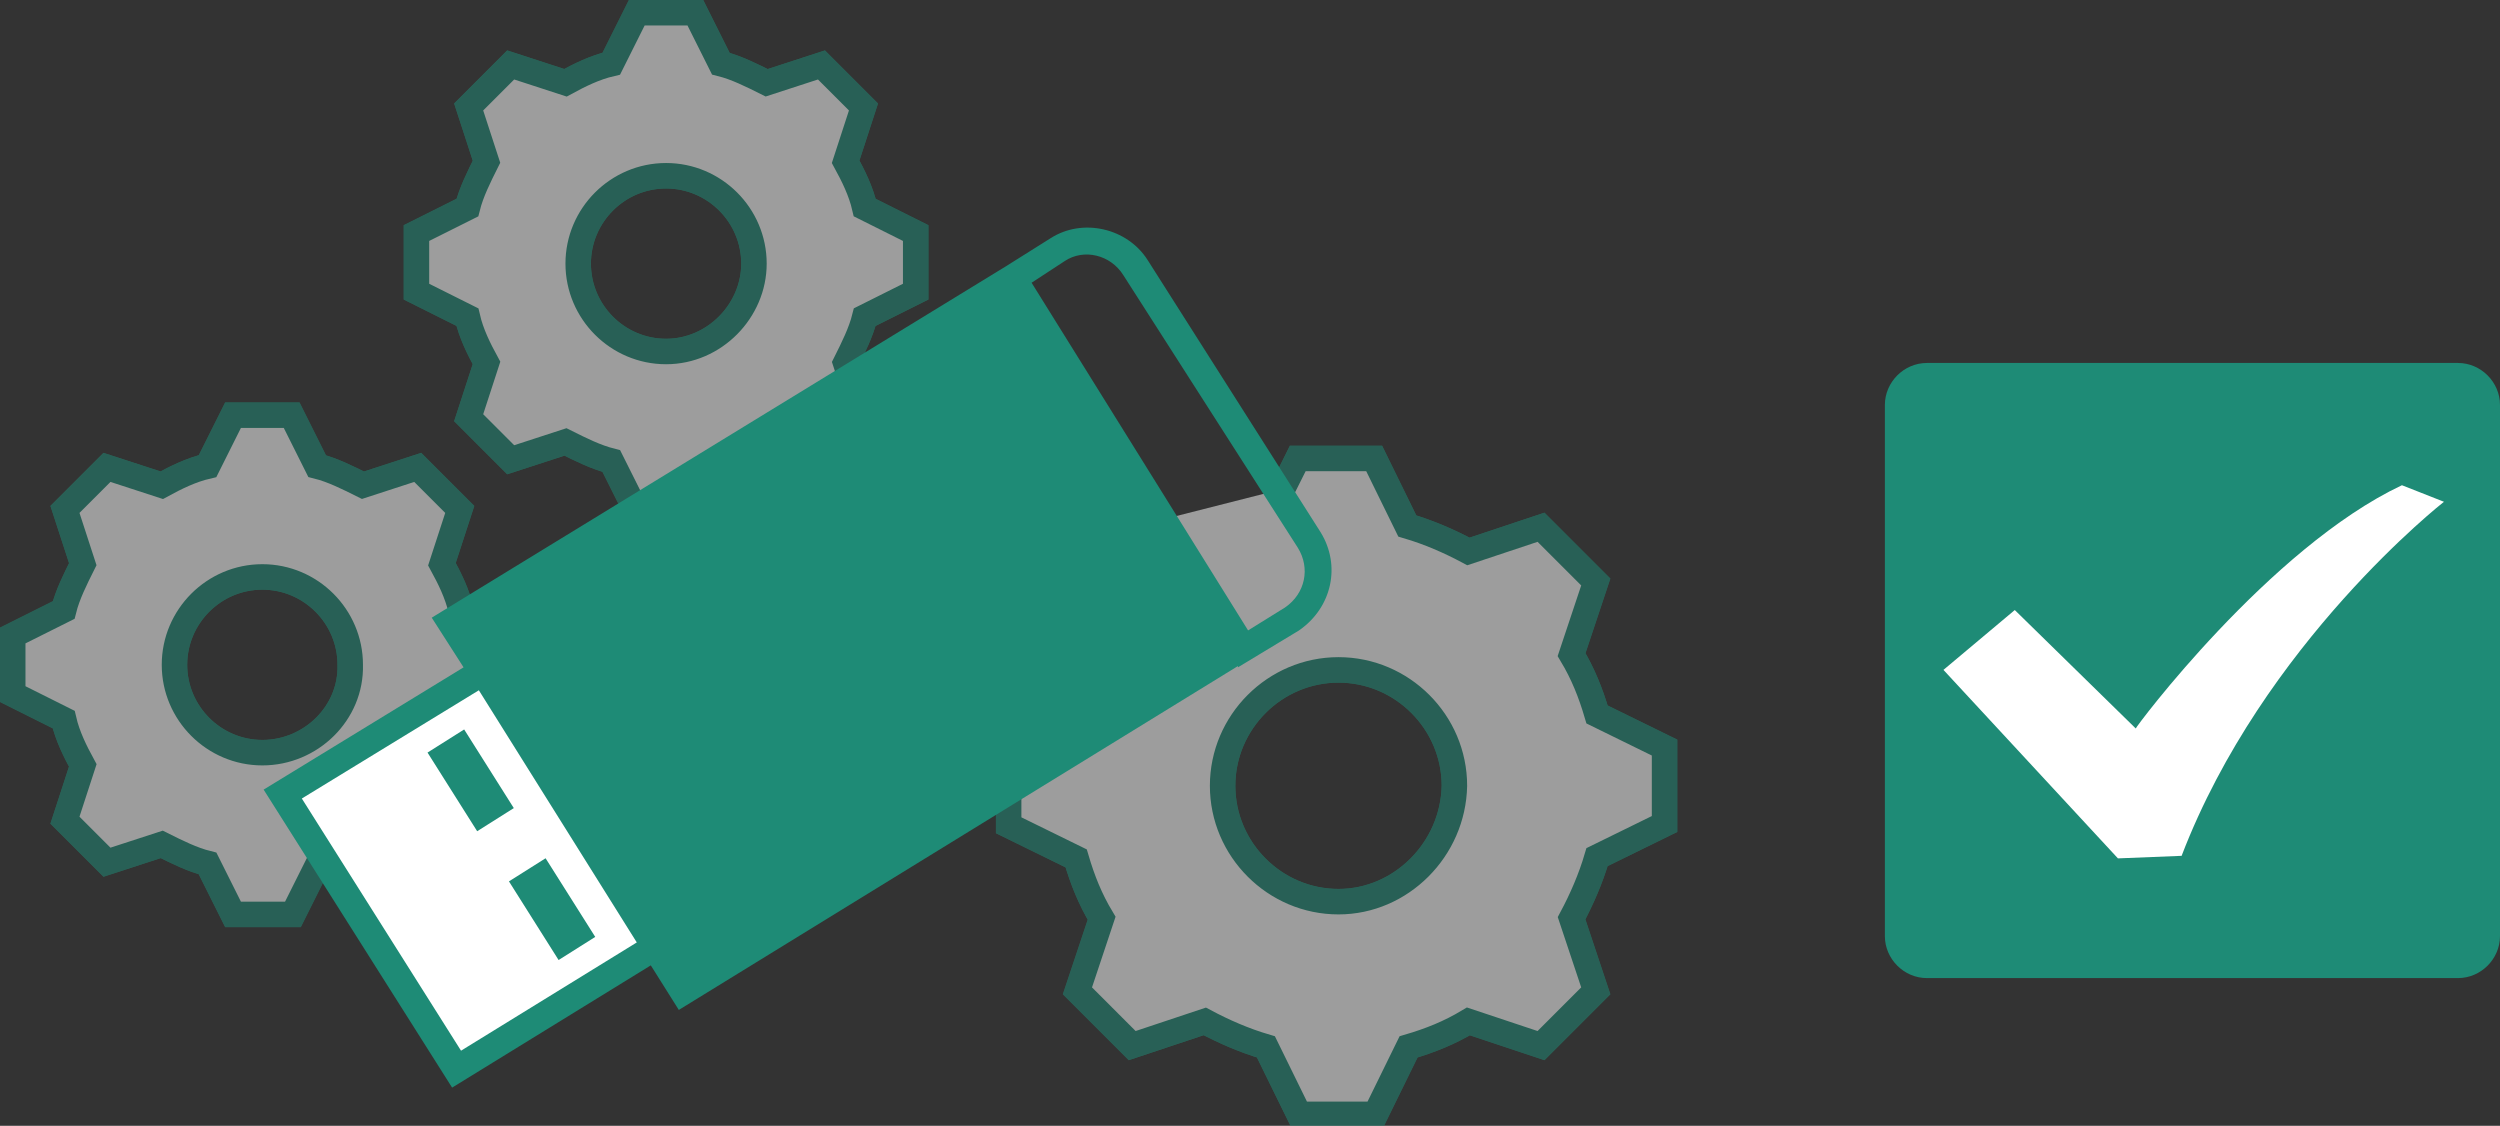 <?xml version="1.0" encoding="utf-8"?>
<!-- Generator: Adobe Illustrator 28.2.0, SVG Export Plug-In . SVG Version: 6.00 Build 0)  -->
<svg version="1.1" id="レイヤー_1" xmlns="http://www.w3.org/2000/svg" xmlns:xlink="http://www.w3.org/1999/xlink" x="0px"
	 y="0px" viewBox="0 0 196.3 88.4" style="enable-background:new 0 0 196.3 88.4;" xml:space="preserve">
<rect x="0" y="0" width="196.3" height="88.4" fill="#333333" stroke="none"/>
<style>
	.st0{opacity:0.52;}
	.st1{fill:#FFFFFF;stroke:#1E8B76;stroke-width:2;stroke-miterlimit:10;}
	.st2{fill:#1E8B76;}
	.st3{fill:#FFFFFF;}
</style>
<g>
	<g class="st0">
		<g>
			<path class="st1" d="M105.1,70.8c-5,0-9.1-4.1-9.1-9.1s4.1-9.1,9.1-9.1s9.1,4.1,9.1,9.1C114.1,66.7,110,70.8,105.1,70.8
				L105.1,70.8z M125.4,56.1c-0.5-1.7-1.1-3.2-2-4.7l1.9-5.7l-4.3-4.3l-5.7,1.9c-1.5-0.8-3.1-1.5-4.8-2l-2.6-5.3h-6l-2.6,5.3
				c-1.7,0.5-3.2,1.1-4.7,2l-5.7-1.9l-4.3,4.3l1.9,5.7c-0.8,1.5-1.5,3.1-2,4.8l-5.3,2.6v6l5.3,2.6c0.5,1.7,1.1,3.2,2,4.7l-1.9,5.7
				l4.3,4.3l5.7-1.9c1.5,0.8,3.1,1.5,4.8,2l2.6,5.3h6l2.6-5.3c1.7-0.5,3.2-1.1,4.7-2l5.7,1.9l4.3-4.3l-1.9-5.7
				c0.8-1.5,1.5-3.1,2-4.8l5.3-2.6v-6L125.4,56.1L125.4,56.1L125.4,56.1z"/>
			<path class="st1" d="M105.1,70.8c-5,0-9.1-4.1-9.1-9.1s4.1-9.1,9.1-9.1s9.1,4.1,9.1,9.1C114.1,66.7,110,70.8,105.1,70.8
				L105.1,70.8z M88.9,41.4l-4.3,4.3l1.9,5.7c-0.8,1.5-1.5,3.1-2,4.8l-5.3,2.6v6l5.3,2.6c0.5,1.7,1.1,3.2,2,4.7l-1.9,5.7l4.3,4.3
				l5.7-1.9c1.5,0.8,3.1,1.5,4.8,2l2.6,5.3h6l2.6-5.3c1.7-0.5,3.2-1.1,4.7-2l5.7,1.9l4.3-4.3l-1.9-5.7c0.8-1.5,1.5-3.1,2-4.8
				l5.3-2.6v-6l-5.3-2.6l0,0l0,0c-0.5-1.7-1.1-3.2-2-4.7l1.9-5.7l-4.3-4.3l-5.7,1.9c-1.5-0.8-3.1-1.5-4.8-2l-2.6-5.3h-6l-1.2,2.4"/>
		</g>
	</g>
	<g class="st0">
		<g>
			<path class="st1" d="M52.3,27.6c-3.8,0-6.9-3.1-6.9-6.9s3.1-6.9,6.9-6.9c3.8,0,6.9,3.1,6.9,6.9C59.2,24.4,56.1,27.6,52.3,27.6
				L52.3,27.6z M67.9,16.3c-0.3-1.3-0.9-2.5-1.5-3.6l1.4-4.3l-3.3-3.3l-4.3,1.4C59,5.9,57.8,5.3,56.6,5l-2-4H50l-2,4
				c-1.3,0.3-2.5,0.9-3.6,1.5l-4.3-1.4l-3.3,3.3l1.4,4.3c-0.6,1.2-1.2,2.4-1.5,3.6l-4,2v4.6l4,2c0.3,1.3,0.9,2.5,1.5,3.6l-1.4,4.3
				l3.3,3.3l4.3-1.4c1.2,0.6,2.4,1.2,3.6,1.5l2,4h4.6l2-4c1.3-0.3,2.5-0.9,3.6-1.5l4.3,1.4l3.3-3.3l-1.4-4.3
				c0.6-1.2,1.2-2.4,1.5-3.6l4-2v-4.6L67.9,16.3L67.9,16.3L67.9,16.3z"/>
			<path class="st1" d="M52.3,27.6c-3.8,0-6.9-3.1-6.9-6.9s3.1-6.9,6.9-6.9c3.8,0,6.9,3.1,6.9,6.9C59.2,24.4,56.1,27.6,52.3,27.6
				L52.3,27.6z M67.9,16.3c-0.3-1.3-0.9-2.5-1.5-3.6l1.4-4.3l-3.3-3.3l-4.3,1.4C59,5.9,57.8,5.3,56.6,5l-2-4H50l-2,4
				c-1.3,0.3-2.5,0.9-3.6,1.5l-4.3-1.4l-3.3,3.3l1.4,4.3c-0.6,1.2-1.2,2.4-1.5,3.6l-4,2v4.6l4,2c0.3,1.3,0.9,2.5,1.5,3.6l-1.4,4.3
				l3.3,3.3l4.3-1.4c1.2,0.6,2.4,1.2,3.6,1.5l2,4h4.6l2-4c1.3-0.3,2.5-0.9,3.6-1.5l4.3,1.4l3.3-3.3l-1.4-4.3
				c0.6-1.2,1.2-2.4,1.5-3.6l4-2v-4.6L67.9,16.3L67.9,16.3L67.9,16.3z"/>
		</g>
	</g>
	<g class="st0">
		<g>
			<path class="st1" d="M20.6,59.1c-3.8,0-6.9-3.1-6.9-6.9c0-3.8,3.1-6.9,6.9-6.9s6.9,3.1,6.9,6.9C27.6,56,24.4,59.1,20.6,59.1
				L20.6,59.1z M36.2,47.9c-0.3-1.3-0.9-2.5-1.5-3.6l1.4-4.3l-3.3-3.3l-4.3,1.4c-1.2-0.6-2.4-1.2-3.6-1.5l-2-4h-4.6l-2,4
				c-1.3,0.3-2.5,0.9-3.6,1.5l-4.3-1.4L5.1,40l1.4,4.3c-0.6,1.2-1.2,2.4-1.5,3.6l-4,2v4.6l4,2c0.3,1.3,0.9,2.5,1.5,3.6l-1.4,4.3
				l3.3,3.3l4.3-1.4c1.2,0.6,2.4,1.2,3.6,1.5l2,4H23l2-4c1.3-0.3,2.5-0.9,3.6-1.5l4.3,1.4l3.3-3.3l-1.4-4.3c0.6-1.2,1.2-2.4,1.5-3.6
				l4-2v-4.6L36.2,47.9L36.2,47.9L36.2,47.9z"/>
			<path class="st1" d="M20.6,59.1c-3.8,0-6.9-3.1-6.9-6.9c0-3.8,3.1-6.9,6.9-6.9s6.9,3.1,6.9,6.9C27.6,56,24.4,59.1,20.6,59.1
				L20.6,59.1z M36.2,47.9c-0.3-1.3-0.9-2.5-1.5-3.6l1.4-4.3l-3.3-3.3l-4.3,1.4c-1.2-0.6-2.4-1.2-3.6-1.5l-2-4h-4.6l-2,4
				c-1.3,0.3-2.5,0.9-3.6,1.5l-4.3-1.4L5.1,40l1.4,4.3c-0.6,1.2-1.2,2.4-1.5,3.6l-4,2v4.6l4,2c0.3,1.3,0.9,2.5,1.5,3.6l-1.4,4.3
				l3.3,3.3l4.3-1.4c1.2,0.6,2.4,1.2,3.6,1.5l2,4H23l2-4c1.3-0.3,2.5-0.9,3.6-1.5l4.3,1.4l3.3-3.3l-1.4-4.3c0.6-1.2,1.2-2.4,1.5-3.6
				l4-2v-4.6L36.2,47.9L36.2,47.9L36.2,47.9z"/>
		</g>
	</g>
	<path class="st2" d="M193,76.8h-41.7c-1.8,0-3.3-1.5-3.3-3.3V31.8c0-1.8,1.5-3.3,3.3-3.3H193c1.8,0,3.3,1.5,3.3,3.3v41.7
		C196.3,75.3,194.8,76.8,193,76.8z"/>
	<path class="st3" d="M188.6,38.1l3.3,1.3c0,0-14.2,11.1-20.6,27.8l-5,0.2l-13.7-14.8l5.6-4.7l9.5,9.3
		C167.6,57.2,178.2,43,188.6,38.1"/>
	<g>
		<polygon class="st3" points="22.2,62.4 22.2,62.4 35.8,83.9 52.7,73.6 39,52 22.2,62.4 		"/>
		<g>
			<g>
				
					<rect x="41.6" y="67.7" transform="matrix(0.846 -0.534 0.534 0.846 -31.382 34.146)" class="st2" width="3.4" height="7.3"/>
				
					<rect x="35.2" y="57.6" transform="matrix(0.846 -0.534 0.534 0.846 -26.968 29.159)" class="st2" width="3.4" height="7.3"/>
				<path class="st2" d="M103.7,41.8L90.1,20.4c-1.6-2.5-5.1-3.3-7.6-1.7L79,20.9L33.9,48.5l2.5,3.9L20.7,62l14.8,23.4l15.6-9.6
					l2.2,3.5l43.9-27l0,0.1l4.8-2.9C104.6,47.7,105.3,44.4,103.7,41.8z M36.2,82.5L23.7,62.7l13.9-8.5L50,74L36.2,82.5z M100.9,47.7
					l-2.9,1.8l-17-27.3l2.6-1.7c1.5-1,3.6-0.5,4.6,1.1L101.9,43l0,0C102.9,44.6,102.5,46.6,100.9,47.7z"/>
			</g>
		</g>
	</g>
</g>
</svg>
